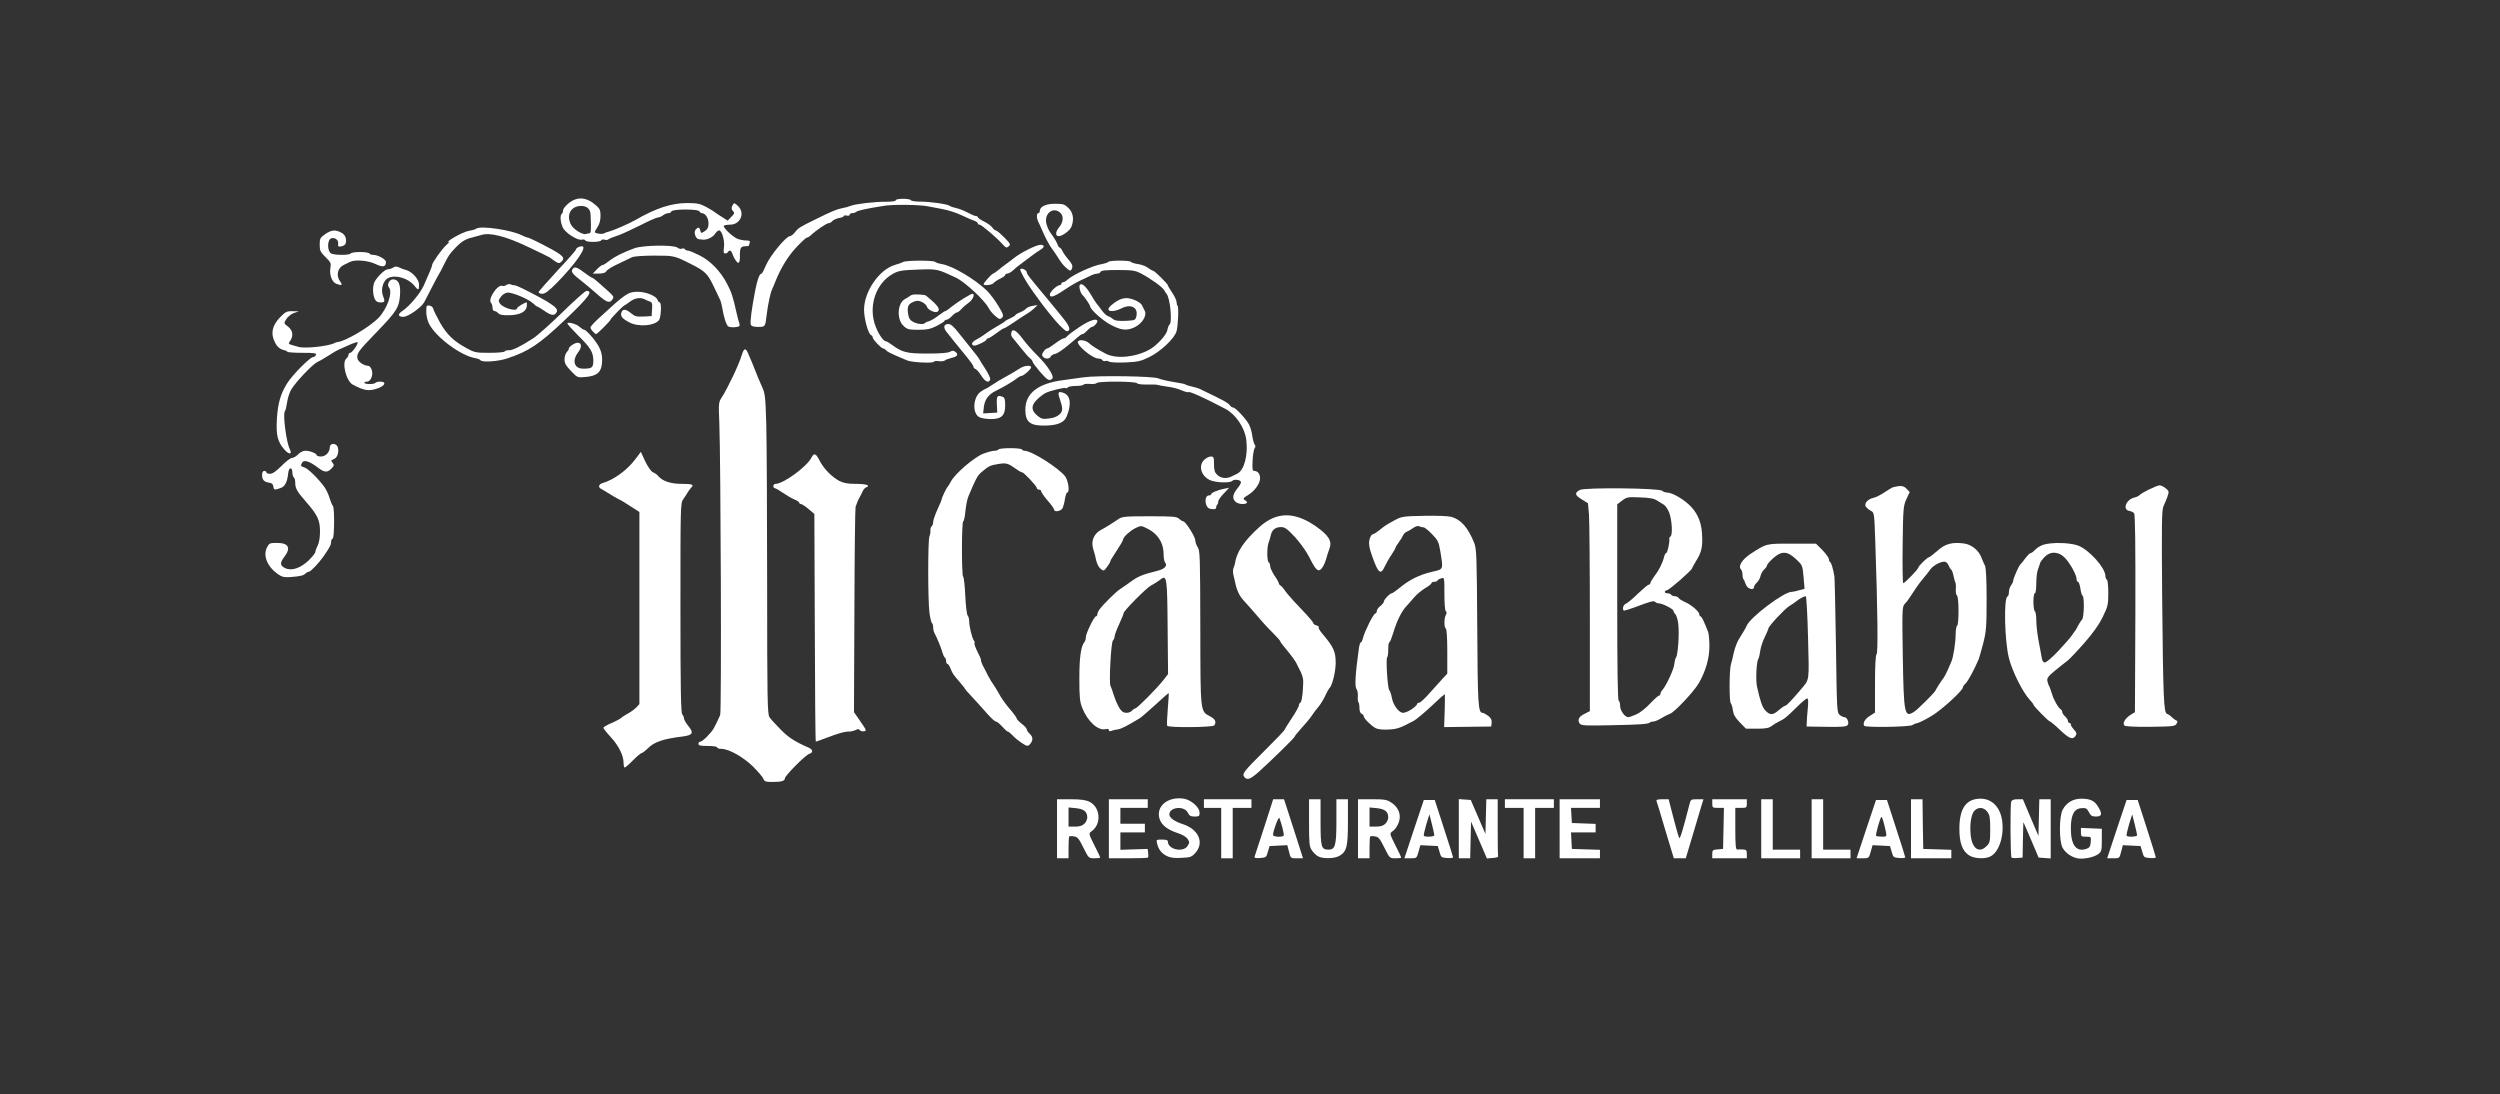<svg version="1.2" xmlns="http://www.w3.org/2000/svg" viewBox="0 0 1736 760"><rect x="0" y="0" width="1736" height="760" fill="#333333" stroke="none"/><style>.s0 { fill: #ffffff }</style><g id="l2D34EgDhPGlllIOlDoCWL7"><path id="plfQcgJ1b" class="s0" d="M1442.5 596c-4.3-.9-8.3-3.8-10.3-7.4-2.4-4.4-2.4-21.8.1-26.3 2.7-5.1 7.3-7.7 13.2-7.7 6.2.1 9 1.5 11.5 5.7 3 4.9 2.6 6.7-1.5 6.7-2.8 0-3.7-.5-5-3.1-1.4-2.6-2.1-3-5.3-2.7-5 .4-7.2 4.7-7.2 14.1 0 11.6 3.8 16.6 10.9 14.1 2.1-.8 2.7-1.7 2.9-4.7.3-3.6.3-3.7-3.2-3.7-3.3 0-3.6-.2-3.6-3v-3.1l7.3.3 7.2.3v7.9c0 7.2-.2 8-2.5 9.7-3.1 2.3-10.4 3.7-14.5 2.9z"/><path id="ppe6VZTgo" class="s0" d="M734 575.5V555h9.5c6.7 0 10.4.5 12.9 1.7 7.8 3.7 8.7 15.6 1.5 20.6-2 1.5-2 1.5 2 9.6 2.3 4.4 4.1 8.3 4.1 8.6 0 .3-1.8.5-4 .5-4 0-4 0-7.7-7.4-3.1-6.3-4.1-7.5-6.5-7.8-1.5-.3-3-.2-3.3 0-.3.3-.5 3.8-.5 7.9v7.3h-8zm19-3.5c1.1-1.1 2-3 2-4.3 0-4.1-2.3-5.9-7.8-6.5l-5.2-.5V574h4.5c3.2 0 5.1-.6 6.5-2z"/><path id="pyDGVvDGO" class="s0" d="M770 575.5V555h27v6h-19v11h17v6h-17v12.1l9.4-.3 9.5-.3.4 2.8c.2 1.5.1 2.9-.1 3.2-.3.3-6.5.5-13.9.5H770z"/><path id="pbOL3croO" class="s0" d="M810.2 594.4c-3.7-1.9-5.7-4.5-6.7-8.6-.7-2.7-.6-2.8 3.4-2.8 3 0 4.1.4 4.1 1.5 0 5.3 10.5 7.7 13.6 3 1.5-2.3 1.5-2.7.1-4.9-1-1.5-3.7-3.1-6.9-4.1-7.3-2.4-11.5-5.8-12.7-10.2-2.4-8.6 6-15.4 17-13.7 5.1.9 10.9 6 10.9 9.8 0 2.3-.4 2.6-3.4 2.6-2.8 0-3.7-.5-4.8-2.7-2.4-5-12.8-3.9-12.8 1.2 0 2.4 3.7 5 9.4 6.8 10.9 3.5 15 12.9 8.7 19.9-2.6 2.9-3.4 3.2-9.7 3.5-5 .3-7.8-.1-10.2-1.3z"/><path id="pPlstfpDB" class="s0" d="M848 578.5V561h-12v-6h33v6h-13v35h-8z"/><path id="p19k7Kt3Ev" class="s0" d="M871.2 594.8c.3-.7 3.3-10 6.7-20.5l6.2-19.3h7.5l2.4 7.3c1.3 3.9 4.2 13.2 6.6 20.5l4.2 13.2h-4.3c-4.2 0-4.3 0-5.4-4.5l-1.2-4.6-6.1.3-6.2.3-1.2 4c-1 3.8-1.3 4-5.4 4.3-3.2.2-4.1 0-3.8-1zm20.2-14.6c.4-.8-1.3-7.8-3-12.2-.5-1.4-4.4 8.8-4.4 11.8 0 1.4 6.6 1.7 7.4.4z"/><path id="phstBVo3O" class="s0" d="M915.2 594.6c-1.3-.7-3.2-2.6-4.3-4.2-1.7-2.6-1.9-4.8-1.9-19.1V555h8v15.9c0 17.3.5 19.1 5.5 19.1 4.7 0 5.5-3 5.5-19.7V555h8v15.6c0 17.3-.8 20.7-5.9 23.7-3.4 2-11.6 2.2-14.9.3z"/><path id="p6iGPtfaf" class="s0" d="M943 575.5V555h9.9c8.6 0 10.2.3 13.2 2.3 3.9 2.6 5.9 6 5.9 10 0 3.5-2.3 8.1-5.1 10-2 1.5-2 1.5 2 9.6 2.3 4.4 4.1 8.3 4.1 8.6 0 .3-1.8.5-4 .5-4 0-4 0-7.7-7.4-3.1-6.3-4.1-7.5-6.5-7.8-1.5-.3-3-.2-3.3 0-.3.3-.5 3.8-.5 7.9v7.3h-8zm19-3.5c1.1-1.1 2-3 2-4.3 0-4.1-2.3-5.9-7.8-6.5l-5.2-.5V574h4.5c3.2 0 5.1-.6 6.5-2z"/><path id="pgW374PxK" class="s0" d="M981.9 575.8l6.8-20.3h7.6l6.3 19.5c3.5 10.7 6.4 19.9 6.4 20.3 0 .5-1.9.7-4.2.5-3.9-.3-4.2-.5-5.2-4.3l-1.2-4-6-.3-6.1-.3-1.3 4.6c-1.2 4.4-1.3 4.5-5.6 4.5h-4.2zM996 580c0-.6-.8-4.1-1.7-7.8l-1.7-6.7-2.2 7c-1.1 3.9-1.9 7.3-1.7 7.8.6 1.1 7.3.8 7.3-.3z"/><path id="p1FD6OSwPr" class="s0" d="M1013 575.4v-20.5l4.2.3 4.1.3 5.1 11.8 5.1 11.8.3-12.1.3-12h7.9v19.5c0 10.7.1 19.8.3 20.3.1.4-1.6.8-3.8 1l-4 .3-5.5-12.8-5.5-12.8-.3 12.8-.3 12.7h-7.9z"/><path id="pPOzJ0bQ0" class="s0" d="M1058 578.5V561h-13v-6h34v6h-13v35h-8z"/><path id="pIAtwg96e" class="s0" d="M1083 575.5V555h28v6h-20.1l.3 5.3.3 5.2 8.3.3 8.2.3v5.9h-17.1l.3 5.8.3 5.7 9.8.3 9.7.3v5.9h-28z"/><path id="p1G1RonZNL" class="s0" d="M1156.5 576.8c-3.1-10.6-5.9-19.8-6.2-20.5-.4-.9.7-1.3 3.9-1.3h4.5l3.3 12.8c1.8 7 3.6 13.3 4 14 .6 1.2 2.3-4.4 7.1-23 .9-3.7 1.1-3.8 5.4-3.8h4.4l-1.5 4.8c-.8 2.6-3.5 11.8-6.1 20.5l-4.7 15.7h-8.3z"/><path id="p18ylLwMm2" class="s0" d="M1189 593.1c0-2.7.3-3 3.8-3.3l3.7-.3.3-14.2.3-14.3h-4.1c-3.8 0-4-.2-4-3v-3h24v3c0 2.8-.2 3-4 3h-4v14.5c0 11.1.3 14.5 1.3 14.4.6-.1 2.4-.1 4 0 2.3.1 2.7.5 2.7 3.1v3h-24z"/><path id="p16MdIJX8c" class="s0" d="M1223 575.5V555h8v35h19v6h-27z"/><path id="pCXUbS3WZ" class="s0" d="M1258 575.5V555h8v35h19v6h-27z"/><path id="p18sG8fmqB" class="s0" d="M1295.9 575.8l6.8-20.3h7.6l6.3 19.5c3.5 10.7 6.4 19.9 6.4 20.3 0 .5-1.9.7-4.2.5-3.9-.3-4.2-.5-5.2-4.3l-1.2-4-6-.3-6.1-.3-1.3 4.6c-1.2 4.4-1.3 4.5-5.6 4.5h-4.2zm13.7 2c-1.2-6-2.7-11-3.2-10.5-1 1-4.2 12.6-3.6 13.1.3.3 2.1.6 4 .6 3.3 0 3.4-.1 2.8-3.2z"/><path id="pDh4JAJWx" class="s0" d="M1327 575.5V555h8l.2 17.3.3 17.2 9.8.3 9.7.3v5.9h-28z"/><path id="pR8yIRwez" class="s0" d="M1367.4 594c-4.8-3.1-6.9-8.9-6.8-19 .1-13.8 4.8-20.4 14.7-20.4 8.1 0 14 6.2 15.1 16.1 1.2 11.2-2.8 22-9.1 24.4-4.1 1.5-10.6 1-13.9-1.1zm12.1-6.5c2.3-2.2 2.5-3.2 2.5-11.8 0-8-.3-9.8-2.1-12.1-2.4-3.1-6.1-3.4-8.8-.7-2.4 2.4-3.5 10.1-2.6 17.6 1.2 9.1 6 12.1 11 7z"/><path id="p3hfzHy0F" class="s0" d="M1396.8 595.5c-.8-.9-1-36.7-.2-38.8.4-1.2 1.8-1.7 4.4-1.7h3.7l5.4 12.8 5.4 12.7.3-12.7.3-12.8h7.9v41.1l-4.2-.3-4.2-.3-5.3-12.5c-2.9-6.9-5.3-12.3-5.3-12 0 .3-.2 5.9-.3 12.5l-.2 12-3.5.3c-2 .2-3.9 0-4.2-.3z"/><path id="pyXge1nRw" class="s0" d="M1469.9 575.8l6.8-20.3H1484.4l6.3 19.5c3.4 10.7 6.3 19.9 6.3 20.3 0 .5-1.9.7-4.2.5-3.9-.3-4.2-.5-5.2-4.3l-1.2-4-6.2-.3-6.1-.3-1.2 4.6c-1.1 4.5-1.2 4.5-5.4 4.5h-4.3zm14.1 4.2c0-.6-.8-4.1-1.7-7.8l-1.7-6.7-2.2 7c-1.1 3.9-1.9 7.3-1.7 7.8.6 1.1 7.3.8 7.3-.3z"/><path id="pe4dFrbkf" class="s0" d="M530.1 540.8c-.5-1.3-3.8-5.1-7.3-8.6-6.8-6.6-16.7-12.2-21.9-12.2-1.6 0-2.9-.4-2.9-1s-2.8-1-6.5-1c-5.1 0-6.5-.3-6.5-1.5 0-.8.6-1.5 1.3-1.5 1.5 0 7.3-5.7 9.3-9.2 1.2-2.2 2.5-4.7 4.5-9.3 1-2.1.4-177.2-.6-202.5-.6-14-.5-14.7 1.7-18.1 4-6.1 11.8-22.5 13.8-29.1 1.6-5.3 2.8-5.5 4.6-1.1.9 2.1 2.2 5.2 2.9 6.8.7 1.7 1.8 4.6 2.6 6.5.7 1.9 2.4 6 3.8 9 2.4 5.2 2.6 6.6 3.2 27 .3 11.8.6 61.8.6 111.1 0 79 .2 89.9 1.6 91.9.8 1.2 4.2 5 7.6 8.4 5.4 5.6 9.8 8.5 19.9 12.9 2.8 1.3 2.9 3.4.1 4.2-2.6.8-16.9 15.2-16.9 17 0 1.8-2.3 2.5-8.6 2.5-4.7 0-5.6-.3-6.3-2.2z"/><path id="pbnxzzMsr" class="s0" d="M864.1 539.6c-1.8-2.2-.7-3.7 14.3-18.6 7.5-7.4 13.6-13.8 13.6-14.2 0-.3 2.3-4 5-8.1 2.8-4.1 5-8.2 5-9 0-.8.5-1.7 1.1-1.9.6-.2 1.3-4.1 1.6-8.7.6-8.7.6-8.6-4.5-18.6-.8-1.6-3.7-5.6-6.3-8.7-2.7-3.1-4.9-6-4.9-6.5 0-.4-2.3-3-5.1-5.8-2.8-2.7-7.8-8.1-11-12-3.3-3.8-7.5-8.6-9.3-10.5-3-3.3-4.8-7-6-13-.3-1.4-.9-3.7-1.2-5.2-.3-1.5-.3-3.6.2-4.5.4-1 .8-2.2.9-2.8 1.2-8.3 6.2-15.8 17.2-25.7 11.8-10.5 24.1-10.6 38.8-.5 9.3 6.5 11.7 10.5 9.6 15.9-.5 1.3-1.5 4.3-2.2 6.8-1.3 4.6-3.5 8-5.1 8-1.6 0-3.3-2.3-6.8-9.4-2-3.9-6.3-9.9-9.9-13.8-5.4-5.7-6.9-6.8-9.6-6.8-3.9 0-6.3 2-7.1 5.8-.3 1.5-1 3.7-1.5 5-1.2 3.1-1.2 12.9.1 13.7.6.3 1 1.5 1 2.7 0 1.1 1.4 4 3 6.5 1.7 2.4 3 4.8 3 5.3s.6 1.3 1.3 1.7c.7.4 2 1.9 2.9 3.3.9 1.4 3.8 4.8 6.3 7.5 2.6 2.8 6.7 7.1 9.1 9.7 2.4 2.6 4.4 5.1 4.4 5.6s1 1.2 2.2 1.5c1.2.4 1.9.9 1.5 1.3-.3.4.6 2.1 2.1 3.9 8.4 10 9.7 12.7 9.7 21.1-.1 6.3-2.5 15.9-4.5 17.4-.3.3-1.6 2.6-2.8 5.2-1.2 2.6-3.4 6.2-5 8-1.5 1.8-3.5 4.4-4.4 5.9-.9 1.4-3.9 5-6.7 8.1-2.8 3.1-5.1 5.9-5.1 6.3 0 .8-16.3 16.7-25.3 24.8-5.6 4.9-7.7 5.6-9.6 3.3z"/><path id="ptes6xaCZ" class="s0" d="M433 529.6c0-5-3.4-11.8-9-17.9-2.8-3-5-5.9-5-6.3 0-.5 2.5-2 5.6-3.3 3.1-1.3 6.1-3 6.8-3.6.7-.7 2.8-2 4.6-3 1.9-1 4.5-2.9 5.8-4.2l2.2-2.4V355.5l-3.3-2.1c-7.5-4.8-9.3-6-11.7-7.1-1.4-.7-4.3-2.4-6.5-3.8s-4.6-2.8-5.2-3.1c-2.1-1-1.5-3.2 1-3.9 8-2.3 17.3-9.1 23-16.8l3.7-4.9 3.1 6.7c2 4 4.1 7 5.4 7.5 1.1.4 2.7 1.5 3.5 2.5 3 3.6 8.7 5.5 16.5 5.5 7.4 0 8.6.5 6.4 2.7-.6.6-1.6 2-2.3 3.1-.6 1.1-2 3.2-3.1 4.8-2 2.7-2 4.4-2 75.6 0 56.8.3 73 1.3 73.9.6.7 1.2 2 1.2 2.9 0 .8 1.4 3.2 3.1 5.3 3.8 4.6 2.9 6.2-3.9 7.1-13.4 1.6-19.7 3.7-24.1 8-2 2-4.1 3.6-4.7 3.6-.5 0-3.2 2.3-5.9 5-2.7 2.8-5.3 5-5.7 5-.4 0-.8-1.5-.8-3.4z"/><path id="puFnnsYvk" class="s0" d="M709 515.6c-1.9-1.3-4.6-3.5-5.9-5-1.4-1.4-2.8-2.6-3.3-2.6s-2.2-1.6-3.9-3.5c-1.7-1.9-3.7-3.5-4.4-3.5-.7 0-3.2-2.3-5.6-5-2.4-2.8-7-7.8-10.1-11.2-3.2-3.4-5.8-6.3-5.8-6.6 0-.3-1.6-2.3-3.6-4.6-4.7-5.5-4.8-5.6-6.3-9.3-.7-1.8-1.7-3.3-2.2-3.3-.5 0-.9-.9-.9-1.9 0-1.1-.4-2.2-.9-2.5-.5-.3-1.2-1.8-1.6-3.3-.7-2.8-3.8-10.4-5.5-13.5-.6-1-1-2.9-1-4.2 0-1.4-.4-2.7-.9-3-.4-.3-1.2-3.6-1.7-7.3-1.1-9.1-1.1-50.3 0-52.8.5-1.1.8-3 .7-4.2-.1-1.1.3-2.4.8-2.8.6-.3 1.1-1.7 1.1-3s1.4-5.3 3-8.8c1.7-3.6 3-6.8 3-7.2 0-1 3.3-7.9 4.1-8.5.3-.3 1.3-1.9 2.2-3.6 2.7-5.3 15.8-16.6 22.1-19.2 3.1-1.2 6.7-2.2 8.1-2.2 1.3 0 2.6-.4 2.9-.9.8-1.2 15.4-1.2 16.2 0 .3.5 1.2.9 1.9.9 5 0 24.5 12.5 28.3 18 2.2 3.3 3.1 11 1.3 11-.5 0-1.2 2.1-1.6 4.6-.4 2.6-1.2 5.5-1.8 6.5-1.3 2-5.7 2.6-5.7.8 0-.6-2-3.5-4.5-6.3-2.5-2.9-4.5-5.8-4.5-6.5 0-.6-.7-1.1-1.5-1.1s-1.5-.5-1.5-1.1c0-1.3-9-10.9-10.2-10.9-.5 0-2.4-1-4.1-2.3-5.9-4.1-6.8-4.4-12.5-3.5-5.6.9-6.7 1.4-11.8 5.8-2.6 2.2-4 4.8-8.9 16.6-.8 1.8-1.7 6.4-2.1 10.3-.3 3.9-1.1 7.1-1.5 7.1-1.2 0-1.2 37.7-.1 38.4.5.3 1.2 6.2 1.5 13.2.3 7 1.1 13.2 1.6 13.7.6.6 1.1 2.4 1.1 4 0 3.6 2 11.8 3.3 13.5.5.7.7 1.5.4 1.8-.3.4.6 3 2 5.8 1.5 2.8 2.6 5.5 2.5 5.9-.1.5.4 2 1.1 3.5.8 1.5 2.5 4.7 3.7 7.2 1.3 2.5 2.9 5.2 3.6 6 .7.9 2.5 3.8 4 6.5 1.4 2.8 4.8 7.6 7.5 10.7 2.7 3.1 4.9 6.1 4.9 6.7 0 .5 1.6 2.2 3.5 3.7 1.9 1.4 3.5 3.2 3.5 3.9 0 .6.9 2 2 3 2.3 2.1 2.5 4.3.6 6.8-1.7 2.2-2.3 2.1-6.6-.7z"/><path id="p1AOswvgrc" class="s0" d="M565.8 436l-.3-79.1-4-3.4c-2.2-1.9-4.6-3.4-5.2-3.5-.7 0-1.3-.4-1.3-.9s-1.5-1.5-3.2-2.2c-1.8-.7-5.4-2.8-8-4.6-2.6-1.8-5.2-3.3-5.8-3.3-.5 0-1-.7-1-1.5s.7-1.5 1.5-1.5c5.5 0 21.7-11.9 24.9-18.1 1.8-3.6 3.1-3.2 5.6 1.7 2.8 5.7 8.6 11.6 13.9 14.4 3 1.5 5.9 2 11.5 2 7.1 0 10.4 1.1 7.1 2.4-.9.3-2 1.6-2.5 2.8-.6 1.3-1.4 3-1.9 3.8-.5.8-1.3 2.4-1.7 3.5-.4 1.1-1 2.7-1.3 3.5-.3.8-.7 33.2-.8 72l-.3 70.5 4.5 6.5c4.2 6.1 4.4 6.5 2.4 6.8-1.2.2-2.5-.2-2.9-.8-.6-.9-1.3-.9-2.8-.1-1.1.6-3.3 1.1-4.8 1.1-3.1 0-7 1.1-16.2 4.6-3.4 1.3-6.4 2.4-6.7 2.4-.3 0-.6-35.6-.7-79z"/><path id="pzieEnS1e" class="s0" d="M1430.7 507.1c-3.5-3.4-6.8-6.1-7.2-6.1-.9 0-11.5-10.7-11.5-11.7 0-.4-1.1-1.8-2.4-3.2-5-5.3-12.2-19.7-14.6-29.1-3-11.7-3.7-41.9-1-42.8.6-.2 1-1.6 1-3.1s.7-3.6 1.5-4.7c.8-1 1.5-2.5 1.5-3.3 0-1.5 3.9-10.2 4.9-11.1.4-.3 1.9-2.2 3.4-4.2 1.5-2.1 3.3-3.8 3.9-3.8.6 0 2-1.1 3.2-2.4 1.1-1.3 3.9-2.9 6.1-3.5 6-1.6 17.4-1.3 23.1.6 7.7 2.6 19.4 15.5 19.4 21.4 0 1 .5 2.1 1 2.4.6.3 1 4.5 1 9.3 0 8-.3 9.3-3.9 16.7-2.7 5.5-6.7 11.1-13.2 18.5-5.2 5.9-10.4 11.3-11.6 12.1-1.1.8-4.8 3.7-8.1 6.4-5.1 4.2-5.9 5.4-5.5 7.5.3 1.4.9 3 1.3 3.5.3.6 1.2 3 1.9 5.4 1.2 4.2 4.7 10.2 6.4 10.9.4.2.7.9.7 1.6 0 .7.9 2.1 2 3.1s2 2.4 2 3.2c0 .7.5 1.3 1 1.3.6 0 1 .5 1 1.2 0 .6 1 2.2 2.2 3.5 1.8 1.9 2 2.8 1.2 4.1-2 3.1-4.2 2.4-10.7-3.7zm-1.2-55.3c4.2-4.5 8.4-9.3 9.3-10.7.9-1.4 1.9-2.8 2.2-3.1.3-.3 1.2-1.8 2-3.5.8-1.6 2.1-3.6 2.8-4.3 1.4-1.5 1.7-15.8.3-16.6-.5-.3-1.2-2.6-1.5-5.1-.4-2.5-1.1-4.5-1.7-4.5-.5 0-.9-.8-.9-1.8 0-2.9-4.5-11.1-8.1-14.8-4.4-4.6-10.2-4.8-14.3-.5-1.5 1.6-2.9 3.5-3 4.2-.2.8-.8 2.7-1.4 4.2-.7 1.6-1.2 6-1.2 9.8 0 3.9-.4 6.9-1 6.9s-1 2.6-1 5.9c0 3.3.5 6.3 1 6.6.6.3 1 3.2 1 6.3 0 3.1.7 9.3 1.5 13.7.9 4.4 1.8 9.7 2.2 11.8.4 2.6 1.1 3.7 2.3 3.7 1 0 5.3-3.7 9.5-8.2z"/><path id="pjrUFeQy6" class="s0" d="M770 507c0-.8-.8-1-2.1-.7-5.3 1.4-12.7-5.3-16.4-14.8-1.7-4.2-2-7.5-2-20.5 0-14.7 1.1-22.5 3.7-25.4.4-.6.8-1.9.8-3.1 0-2.6 5.8-14.5 7-14.5.6 0 1-.7 1-1.5s.8-2.5 1.8-3.7c2.8-3.7 11.5-12.2 14.1-13.8 1.3-.8 4.2-2.9 6.5-4.5 6-4.4 8.2-5.3 20.2-8.4 4.3-1.1 6.3-3.6 4.4-5.5-.5-.5-1-3.2-1-5.8 0-8.1-4.4-14.7-12.2-18.2-3.4-1.7-3.8-1.6-7.5.2-3.8 2-8 5.8-8.4 7.7-.2 1.2-2.2 4.5-6 10.3-1.6 2.3-2.9 4.6-2.9 5 0 .5-1 2.2-2.3 3.9-2.2 2.9-2.3 3-4.3 1.4-1.8-1.5-3.2-4.5-3.9-9.1-.2-.8-.8-3-1.4-4.9-1.7-5.5.6-10.8 5.9-13.4 2.2-1.1 8.3-4.9 11.6-7.2 2.6-1.8 4.4-2 21.5-2 16.4 0 18.9.2 20.6 1.7 1.1 1 2.4 1.8 2.9 1.8 1.6 0 8.4 10.7 8.4 13.2 0 1.3.8 3.5 1.7 4.8 1.6 2.2 1.7 7.2 1.8 56 .1 59.6-.1 57.8 6.9 61.5 3.5 1.9 4.4 3.8 2.8 6.2-.9 1.4-31.8 1.7-32.7.3-.3-.4-.1-5.7.4-11.6.5-6 .8-11 .7-11.1-.1-.2-4.3 3.4-9.2 8-4.9 4.5-9.8 8.7-10.9 9.4-8.5 5.2-13.2 7.6-15.4 7.8-1.4.1-3.4.6-4.3 1-1.2.4-1.8.3-1.8-.5zm16-13.5c.7-.8 1.7-1.5 2.2-1.5 1.3 0 15.1-13.9 19.6-19.7l3.3-4.2-.3-32.5c-.3-35.7-.5-36.8-5.5-32.8-1.6 1.2-4.3 2.9-6.1 3.8-3.1 1.6-19.3 17.9-19 19.3.1.3-1.3 3.7-3 7.4-1.8 3.8-3.2 7.7-3.2 8.6 0 .9-.5 2.2-1.2 2.9-1.3 1.3-2.8 29.1-1.7 31.4.4.7 1.5 3.8 2.4 6.8 1.9 5.6 4.1 9.9 6 11.2 1.7 1.3 5.2.9 6.5-.7z"/><path id="pkNS0GPUx" class="s0" d="M955.2 505.6c-3.4-1.9-8.2-6.8-8.2-8.2 0-.6-.7-1.4-1.5-1.8-.9-.3-1.5-1.8-1.5-3.9 0-1.9-.3-3.7-.7-4.1-.4-.4-.6-2.3-.4-4.2.1-1.9-.3-4.1-.9-4.9-1.4-1.7-.9-10 1.6-28.2.3-2.4 1-4.3 1.4-4.3.5 0 1.1-1.4 1.5-3.1 1-4.3 7.3-16.9 8.5-16.9.6 0 1-.7 1-1.6 0-.9 1.1-2.5 2.5-3.6s2.5-2.5 2.5-3.2c0-1.3 4.1-5.6 5.4-5.6.5 0 2.9-1.7 5.5-3.8 6.7-5.6 14-9.2 22.3-11.1 8.4-1.9 8.1-1.2 5.9-14.6-1.1-6.3-1.6-7.4-5.8-11.7-2.6-2.7-5.2-4.7-5.8-4.6-.5 0-1.8-.2-2.8-.7q-1.8-.75-4.5 1.2c-1.5 1.1-3.5 2.2-4.5 2.6-.9.4-2 1.5-2.4 2.4-.4 1-1.7 3.2-3 4.9-1.3 1.7-2.3 3.4-2.3 3.8 0 .4-1.3 2.6-2.8 4.9-1.6 2.3-3.6 5.9-4.6 8-2.8 6.1-4.5 4.9-8.5-6.3-2.5-6.8-2.9-10.2-1.9-13.1.5-1.6 1.4-2.9 2-2.9.6 0 2.4-1.1 4.2-2.5 4.6-3.7 4.6-3.7 10.6-7 5.3-2.9 6-3 20.6-3.3 9-.2 16.7.1 19.2.7 6.7 1.9 11.5 7.3 15.9 18.1 1.6 4.1 1.8 9 2.1 58.5.3 53.7.6 59.5 3.7 59.5.7 0 2.4 1 3.9 2.1 2 1.5 2.6 2.9 2.4 4.8l-.3 2.6-16.4.2-16.3.2.4-11.5c.2-6.3.2-11.4 0-11.4s-4.5 3.8-9.4 8.5c-5 4.6-10.4 9.2-12.2 10.1-9.6 5.1-11.5 5.7-17.6 6-4.2.2-7.3-.2-8.8-1zm25.1-13.1c2-1.4 3.7-3 3.7-3.5 0-.6.6-1 1.4-1 .8 0 4.1-3 7.3-6.7 3.2-3.6 7.3-8.2 9.1-10.1l3.2-3.4v-15.3c0-9.2-.4-15.6-1-16-1.3-.8-1.3-7.1 0-9.5.7-1.3.7-2.1 0-2.5-.6-.4-1-5.5-1-12.1 0-11.5 0-11.5-2.2-10.8-1.3.3-2.4 1.1-2.6 1.5-.2.5-1.2.9-2.3.9-1 0-1.9.4-1.9 1 0 .5-2 2.1-4.5 3.5-2.4 1.5-5.8 4.3-7.5 6.3-1.7 2-4 4.7-5.1 5.8-3.6 3.7-6.9 10.4-9.5 19.1-1.1 3.5-2.2 6.3-2.6 6.3-.5 0-.8 2.2-.8 4.9 0 2.8-.3 5.2-.7 5.4-1.1.7.2 21.3 1.4 22.9.6.7 1.4 3.1 1.8 5.3.9 5.1 4.9 10.5 7.8 10.5 1.2 0 3.9-1.1 6-2.5z"/><path id="pTS21m9zc" class="s0" d="M1208.1 501.6c-3.2-3.3-4.4-5.4-4.8-8.5-.3-2.3-1-4.4-1.4-4.7-1.2-.7-1.1-22.9 0-26.8.5-1.7 1.5-5.6 2.1-8.6.7-3 2.2-7.1 3.4-9 4.2-6.8 4.6-7.5 5.5-9.5 2.7-6.1 25.8-23.5 31.2-23.5.8 0 3.1-.5 5.2-1.1l3.8-1-.7-8.2c-.7-8.1-.8-8.2-5.2-12.4-6.1-5.8-10.2-5.9-16.1-.5-2.2 2-4.1 4.2-4.1 4.8 0 .6-.9 1.9-1.9 2.8-1.1 1-2.3 3.1-2.6 4.6-.3 1.5-1.5 3.6-2.6 4.6-1 .9-1.9 2.3-1.9 3.1 0 2.2-3.8 1.5-5.2-.9-.7-1.3-1.2-2.6-1.3-3 0-.3-.3-1-.7-1.4-.5-.4-.8-1.9-.8-3.4 0-1.4-.5-3.1-1.1-3.7-2.1-2.1.9-6.8 6.4-10.5 11.6-7.5 10.6-7.3 29-7.3h16.7l4.5 4.5c2.4 2.5 4.4 5.3 4.5 6.2 0 .9.4 1.9.9 2.2.8.5 1.8 3.8 2.9 9.6.2 1.4.7 23.3 1.1 48.7.6 44.7.7 46.3 2.6 47.7 1.1.9 2.5 1.6 3.2 1.6 2 0 3.6 3.9 2.3 5.5-.9 1.1-4.2 1.4-14.8 1.2l-13.7-.2.1-2.5c0-1.4.3-5.8.7-9.7.5-5.3.4-7.3-.4-7.3-.7 0-4 2.8-7.5 6.3-6.6 6.5-8.3 8-12.4 9.9-1.4.7-3.6 2-4.9 3-1.8 1.4-4.2 1.8-10 1.8h-7.7zm27.2-8.6c1.9-1.6 3.9-3 4.5-3 .8 0 4.4-3.8 10.6-11.1 6.3-7.5 5.9-4.8 5.1-36.3-.4-15.7-1.1-28.6-1.6-28.6-1.1 0-4.8 2-6.5 3.5-.6.6-2.9 2.1-5 3.4-3.4 2.2-14.4 14-14.4 15.5 0 .4-1.1 3-2.5 5.9-1.4 2.8-2.9 7.2-3.2 9.7-.3 2.5-.9 5-1.3 5.5-1.3 1.6-1.9 14.7-1 19 2.4 10.7 3.7 14.6 5.9 16.9 3.2 3.4 5.3 3.3 9.4-.4z"/><path id="pcp6t4R4O" class="s0" d="M1294.5 504c-1.2-1.9.6-4.9 4.1-7l3.4-2.2v-19.7c0-12.8.4-20.1 1.1-20.8 1.1-1.1.7-31.5-.9-78.1-.7-20.1-.7-20.3-3.1-21.5-1.3-.7-2.9-2-3.5-2.9-1.3-2.2 1.4-5.3 5.4-6.1 1.6-.4 5.1-2.1 7.7-3.9 2.6-1.8 5.5-3.5 6.3-3.6 5.1-1.2 6.9-.9 8.9 1.2l2.2 2.3-2.3 4.9c-2.1 4.6-2.3 6.3-2.6 31.7-.2 14.7 0 26.7.4 26.7 1 0 10.4-9.7 10.4-10.7 0-1.1 6.3-7.3 7.4-7.3.4 0 3-2 5.8-4.4 5.4-5 10.4-6.3 18.6-5.2 5.3.7 10.3 4.8 12.2 10 .7 1.7 1.7 4.2 2.4 5.5.7 1.6 1.1 9.7 1.1 23.5 0 18.8-.3 22.1-2.3 30.1-1.3 5-2.7 9.9-3.1 11-2.8 6.8-7.5 15.5-9.1 17-1.1 1-2 2.3-2 2.9 0 2-14.3 15.2-21 19.3-5.5 3.4-9.9 5.5-12 5.8-.3 0-1.2.5-2 1-2 1.3-32.7 1.8-33.5.5zm34.9-9.9c2.6-1.8 14.6-13.7 14.6-14.6 0-.4 4.4-7.3 5.8-9 .4-.5 1.6-2.8 2.6-5 .9-2.2 2.1-4.9 2.6-6 1.4-3.1 3-13.3 3-19.1 0-2.9.5-5.6 1-5.9 1.4-.8 1.3-20.2-.1-21-.6-.4-.9-2.4-.8-4.4.2-2 0-4.1-.3-4.6-.3-.6-.9-2.7-1.3-4.8-.4-2-1.2-4-1.7-4.3-.5-.3-1.3-1.7-1.8-3-.6-1.4-1.8-2.4-2.8-2.4-3 0-8.1 2.9-10 5.7-.9 1.4-3.1 4.1-4.8 6.1-2.7 3.2-5 6.5-9.9 14-.5.9-1.8 2.5-2.9 3.6-1.7 2-1.8 3.9-1.3 36.1.7 41 1.1 43.2 8.1 38.6z"/><path id="pkZynGnnE" class="s0" d="M1475.2 503.8c-1.5-1.5.4-4.9 4.1-7.3l3.2-2 .3-68.4c.1-47.8-.1-68.8-.9-69.7-.6-.7-2-1.4-3.2-1.6-5.1-.7-2.4-8 3.4-9.3 1.6-.4 3.1-1.1 3.5-1.6.9-1.4 12.1-6.9 14.1-6.9 1 .1 2.9 1 4.2 2.1 2.3 1.9 2.4 2.2 1.2 5.7-.7 2-2 5.1-2.8 6.8-1.2 2.7-1.3 12.1-.9 62.5.7 71.6 1.1 80.8 3.4 81.6.9.3 2.5 1.4 3.4 2.4.9.9 2.3 1.9 3 2.2 1 .3 1 .9.2 2.3-1 1.7-2.6 1.9-18.1 2.1-10.7.1-17.4-.2-18.1-.9z"/><path id="pZnkXRPi0" class="s0" d="M1097.1 502.6c-2-2.4-.9-5 3.2-6.9l3.7-1.9v-64.1c0-35.3-.3-67.8-.6-72.2l-.7-8-4.4-2.8c-4.8-2.9-5.1-4.4-1.2-6.5 3.4-1.8 55.2-1.3 57.1.6.6.6 2.1 1.2 3.3 1.2 3.8 0 12.2 5 16.8 9.9 5.2 5.6 7.6 12.1 7.7 21.6.2 7-.8 10.6-4.4 16.3-1.4 2.3-2.6 4.5-2.7 4.9-.1 1.3-15.5 14.8-17.3 15.1-2.3.5-2 2.2.3 2.2 1.1 0 2.3.5 2.6 1 .3.6 1.5 1 2.5 1s2.3.6 2.7 1.3c.4.7 2.4 1.9 4.2 2.7 4.3 1.7 10.1 6.7 10.1 8.6 0 .8.4 1.4.8 1.4.8 0 2.4 3.3 5.3 10.8.5 1.3.9 5.8.9 10 0 8.5-2.7 17.6-7.5 25.8-3.4 5.8-16.9 20.1-19.8 21-1.2.4-3.9 1.8-5.9 3-2.1 1.3-4.6 2.4-5.6 2.4s-2.2.3-2.5.7c-1.1 1.1-6.4 1.5-27.3 1.9-17 .4-20.3.2-21.3-1zm39.1-6.5c2.4-1 6.7-4.4 9.6-7.5 2.9-3.1 5.7-5.6 6.3-5.6.5 0 .9-.5.9-1.2 0-.6.6-1.9 1.4-2.7 2.7-3.1 7.9-14.3 8.2-17.8.2-1.9.7-4 1.2-4.7 1.4-1.7 2.4-16.8 1.6-23.2-.3-3-1.3-6.1-2-6.9-.8-.7-1.4-1.8-1.4-2.4 0-1.2-7.6-5.1-10-5.1-.9 0-2-.4-2.6-1-1-1-2.9-.6-14.2 3.7-3.4 1.2-6.7 2.3-7.2 2.3-1.9 0-1-4.1 1-4.8 1.1-.4 4.9-3.5 8.4-7 3.6-3.4 6.9-6.2 7.5-6.2.6 0 1.1-.5 1.1-1.1 0-.6 1.3-2.8 2.8-4.8 3.1-3.9 5.7-9.1 6.7-13.3.4-1.6 1.1-2.8 1.5-2.8.9 0 2.5-7.6 2.2-9.7-.2-.6.2-1.4.8-1.8 1.6-1 1-11.6-.9-16.5-1-2.5-2.7-5-3.7-5.5-1.1-.6-3.2-1.9-4.7-2.9-2.1-1.4-5.1-2-11.8-2.2-8.5-.4-9.3-.2-12.5 2.2l-3.4 2.6v67.9c0 44.1.3 68 1 68.4.6.3 1 2 1 3.7 0 3.2 3.3 7.8 5.6 7.8.7 0 3.2-.8 5.6-1.9z"/><path id="pUNGNm6V2" class="s0" d="M193 398.7c-7.4-5.2-10.5-12.8-7.6-18.6 1.5-2.9 2-3.1 6.9-3.1 8.1 0 9.9 3.4 5.2 9.6-3.2 4.2-3.2 6 .3 7.8 4.5 2.3 10.6.3 16.5-5.2 2.6-2.6 4.7-5.2 4.7-6 0-.7.7-2.7 1.6-4.4 1-1.9 1.6-5.6 1.6-9.7 0-7.9-1.6-11.3-9.4-20.3-6.6-7.5-7.8-9.7-7.8-13.7 0-1.6-.4-3.3-1-3.6-.5-.3-1-2-1-3.6 0-3.7-2.4-3.5-2.8.2-.7 6.6-2.2 9.7-5.4 10.8-4.3 1.5-4.6 1.4-5-1.1-.2-1.6-1.1-2.4-2.8-2.6-3.6-.5-5-2-5-5.3 0-1.9.5-2.9 1.5-2.9.8 0 1.5.5 1.5 1 0 .6 1.1 1 2.5 1 1.8 0 4.2-1.7 8-5.5 2.9-3 6.2-5.5 7.2-5.5 1.1 0 3-1.1 4.3-2.5 1.4-1.5 3.5-2.5 5.1-2.5 3.2 0 7.9 1.9 7.9 3.2 0 .4 1.3.8 2.9.8 3.2 0 6.1-3 6.1-6.3 0-2.3 2.6-3.3 4.6-1.6 2.2 1.8 1.5 7.9-1.1 9.3-1.1.6-2.2 1.2-2.4 1.3-.2.2.2.9.9 1.8 1.1 1.3 1 1.9-.5 3.5-3.1 3.4-5.1 3.3-10-.5-5.5-4.1-9.3-5.4-10.6-3.4-1.4 2.2-1.1 2.8 1.5 3.5 2.4.6 10.1 8.2 14.1 13.9 1.1 1.7 2.7 5 3.4 7.5.8 2.5 1.8 4.9 2.3 5.4 1.2 1.4 1 22.6-.2 22.6-.5 0-1 1-1.1 2.3 0 2.1-.8 3.6-5.4 10.3-3.2 4.5-8.8 10.4-10 10.4-.6 0-1.6.5-2.3 1.2-1.5 1.5-3.3 1.9-10.2 2.5-4.6.3-6.1 0-9-2z"/><path id="pUOjMZAHh" class="s0" d="M840.3 353.3c-3.8-.7-4.4-9.3-.7-9.3.8 0 1.4-.3 1.4-.8 0-1 4.7-3 9-3.8l3.5-.7-3.7 4c-2.1 2.1-3.8 4.6-3.8 5.4 0 .9-.3 1.9-.7 2.3-.5.4-.8 1.3-.8 1.9 0 1.3-1.2 1.6-4.2 1z"/><path id="p8fjdgpDF" class="s0" d="M857.6 348.1c-2.1-2.3-1.5-5.2 2.1-9.5 1.3-1.6 2.2-3.4 2-4-.5-1.5-4.7-2-6-.7-1.7 1.7-11.6 1.3-15.7-.6-6.1-3-8-10.1-3.7-14.1 1.3-1.2 3.3-2.2 4.5-2.2 2 0 2.2.5 2.2 5.3 0 4.3.5 5.8 2.3 7.5 2.6 2.4 6.5 2.8 10 1 1.2-.6 2.9-1.4 3.7-1.8 4.9-2.2 7.8-12.9 6.4-23.7-1-8.3-7.4-17.7-14.5-21.4-15.1-7.9-24.9-12.3-25.6-11.6-.3.3-2.5-.3-4.9-1.3-2.4-1.1-6.8-2.2-9.7-2.5-2.8-.4-5.9-.9-6.7-1.2-.8-.3-4.3-.4-7.7-.3-3.4.1-6.4-.3-6.8-.9-.8-1.4-27.1-1.5-28-.1-.3.5-2.4.8-4.5.6-2.2-.2-4.3 0-4.6.5-.3.5-2.7.9-5.4.9s-5.2.5-5.5 1c-.4.6-1 .8-1.5.5-1-.6-10.9 1.8-14.2 3.5-1.3.7-3.8 2.6-5.5 4.3-4.4 4.1-4.4 7.6-.1 11.2 2.9 2.4 3.8 2.7 8.2 2.1 3.1-.3 5.8-1.4 7.3-2.8 2.5-2.3 2.5-4.3 0-11.5-1.4-4.1-.6-4.9 3.2-3.3 4.5 1.8 5.2 8 1.8 16.2-1.7 4.1-5.9 6-14 6.3-11.2.4-14.7-2.2-14.7-11 0-11.3 8.6-18.2 26-20.5 3.6-.5 10.1-1.4 14.5-2 9.6-1.4 49.1-.8 52 .8 1.1.5 4.9 1.5 8.5 2.1 9.4 1.6 9.4 1.6 10.5 2.3.6.3 2.6.9 4.5 1.3s4.1 1.1 5 1.5c16.9 8.1 20.1 9.8 21.3 11.8.4.6 1.4 1.2 2 1.2 1.6 0 8.7 7.6 11 11.7.9 1.7 2 5.3 2.3 8 .4 2.6 1.1 5.4 1.7 6.1.6.8.6 1.6-.1 2.5-.5.6-1.2 4.5-1.4 8.5-.3 6.1-.1 7.2 1.2 7.2 2.3 0 4 2.1 4 5 0 3.7-3.4 8.6-8.1 11.6-3.6 2.2-4 2.8-2.6 3.6 2.7 1.5 1.9 2.8-1.6 2.8-2.1 0-4.1-.8-5.1-1.9z"/><path id="p13czGRnTU" class="s0" d="M197.4 312.1c-4.7-5.5-5.8-9.9-5.1-21.5.7-10.9 2.6-17.3 7.2-24.6 3.5-5.6 15.8-18 17.8-18 .8 0 1.7-.7 2.1-1.5.4-1.3-1-1.5-9.3-1.5-5.4 0-10.1-.3-10.5-.7-.4-.5-1.1-.9-1.4-.9-3.7-.8-5.6-2.3-7.3-5.7-3.1-6-2-11.5 3.5-17.3 3.8-3.9 4.7-4.4 8.7-4.3l4.4.1-3.5 1.2c-1.9.7-4.2 2.6-5.2 4.2-1.8 2.9-1.8 2.9 1.2 5.2 3.4 2.6 3.9 6.4 1.5 9.9-1.4 2-1.3 2.1 1.3 2.9 1.5.4 3.4.9 4.2 1.2 4.3 1.5 21.6-.4 25.5-2.7.6-.3 1.5-.6 2-.6 5.4-.5 22.1-10.4 28.3-16.7 6.1-6.4 10.1-17.8 7.3-21.2-1.6-1.9.2-5.6 2.8-5.6 3.8 0 5.4 3.4 4.9 10.7-.6 8.8-2.3 11.5-16.8 26.5-12.3 12.7-13.6 14.4-12.7 18 .6 2.2 4.6 4.8 7.4 4.8.8 0 1.8 1.2 2.4 2.7 1.3 3.5-.6 8.3-3.2 8.3-1.1 0-1.9.4-1.9.8 0 1.1 6.9 1.2 7.6.1.3-.5 1.9-.9 3.5-.9 4.4 0 3.4 2.8-1.6 4.6-6.4 2.2-9.4 1.8-17.5-2.5-4.6-2.4-7.8-15.3-4.5-18.1.8-.7 1.5-1.9 1.5-2.6 0-.8.6-1.4 1.3-1.4 1.3-.1 5.8-6.6 5-7.4-.3-.2-2.8.6-5.7 1.9-2.8 1.3-6.2 2.8-7.6 3.4-1.4.6-4.5 2.5-7 4.1-2.5 1.6-5.8 3.6-7.5 4.3-3.5 1.7-14.9 13.7-18.2 19.1-1.2 2-2.5 6-2.9 8.9-.4 2.8-1.1 5.7-1.6 6.4-1.5 1.9 1.1 21.7 3.4 26.1 2 3.9-.5 4.1-3.8.3z"/><path id="pQSwZOCzp" class="s0" d="M680.1 289.7c-5.1-2.5-4.5-13.9.9-17.7 1.6-1.1 3.1-2 3.4-2 .3 0 2.4-1.3 4.8-2.9 2.4-1.6 6.1-3.9 8.3-5 4.6-2.6 7-3.9 10.7-6.3 2.9-2 7.8-2.4 7.8-.8 0 1.4-5.1 5.9-6.6 6-.6 0-2.3.9-3.6 2-2.7 2.1-9.4 6-14.3 8.4-5 2.4-7.7 6-8.3 11.1l-.5 4.6 4.9-.3 4.9-.3-.3-5.7c-.2-6 .3-6.7 4.2-5.2 1.2.5 1.6 2 1.6 5.8 0 7.2-2.5 9.6-10.1 9.6-3 0-6.5-.6-7.8-1.3z"/><path id="pCNNOPIid" class="s0" d="M681.5 261c-1.4-2.3-3.2-4.3-4-4.7-.8-.3-1.5-1-1.5-1.5 0-1-2-3.7-7.4-10.3-3.3-4-8.6-10.5-11.3-14-2.5-3.2-2-5.5 1.3-5.5 1.6 0 3.6 1.7 6.8 5.8 2.5 3.1 6.7 8.3 9.3 11.6 2.6 3.2 5 6.3 5.3 7 .3.6 2.2 3.7 4.3 6.9 2.1 3.2 3.6 6.5 3.3 7.3-1 2.6-3.5 1.5-6.1-2.6z"/><path id="p18vNXQaXS" class="s0" d="M722.1 258.1c-2.8-3.3-5.1-6.4-5.1-7 0-.5-.8-1.6-1.7-2.3-1-.7-3.9-4-6.5-7.3-2.7-3.3-5.3-6.6-5.9-7.3-.6-.7-.9-2-.7-3 .7-3.4 3.4-2 7.8 3.9 2.5 3.4 7.1 8.6 10.2 11.6 7 6.9 12.1 14.6 10.5 16.2-2 2-3.3 1.2-8.6-4.8z"/><path id="pu1pynsiq" class="s0" d="M396.5 257.6c-3.5-3.6-4.5-5.4-4.5-8 0-1.9.7-4.1 1.5-5 .8-.8 1.5-1.9 1.5-2.5 0-1.4 4.1-4.1 6.1-4.1 2.9 0 3.1 3.1.4 6.6-4.5 5.9-2.8 11.4 3.5 11.4 6.1 0 7-.7 7-5.5 0-5.9-1.8-8.9-10.5-17.5-4.1-4.1-7.5-7.9-7.5-8.3 0-1.5 6.3.2 8.5 2.3 1.2 1.1 2.6 2 3.2 2 1.1 0 5.9 5.1 8.8 9.5 3.1 4.7 4 8.6 3.5 13.9-.6 6.3-3.6 8.7-11.5 9.4-5.6.5-5.6.4-10-4.2z"/><path id="pLUaV7DfT" class="s0" d="M635 251.3c-1.9-.2-4.4-.7-5.5-1.2-10.7-4.5-13.2-5.7-14.1-6.8-.6-.7-1.5-1.3-2.1-1.3-1.3 0-7.3-6.3-7.3-7.7 0-.6-.4-1.3-1-1.5-2-.6-5-11.3-5-17.7 0-12.6 10.5-27.9 21.3-31.1 2.3-.6 5-1.6 5.9-2.1 2.3-1.2 21.5-1.2 22.2 0 .3.4 2.4 1.1 4.7 1.5 7.2 1.1 23 10.5 31.2 18.4 2 2 5.6 6.7 7.9 10.5 3.6 6.1 3.9 7 2.6 8.3-1.3 1.4-1.9 1.2-4.7-1.2-1.7-1.4-3.9-4-4.7-5.7-2.8-5.3-16.5-18-22.4-20.8-13.3-6.2-13-6.2-26.7-5.7-11.1.4-13.4.8-17.2 2.9-12.2 6.7-17.5 23.2-11.9 37 2.1 5.4 5.4 9.9 7 9.9.5 0 2.4 1.1 4.1 2.4 7.2 5.3 10.3 6.1 24.7 6.1 8.7 0 14.2-.4 15.6-1.2 1.7-1 2.5-1 3.9.1 2.3 1.7 1.3 3.3-2.8 4.1-1.7.4-3.8 1.2-4.4 1.7-.7.6-2.7.8-4.3.6-1.7-.3-3.3-.1-3.6.4-.5.8-6.4.8-13.4.1z"/><path id="p6k81LOOR" class="s0" d="M770.1 251.1c-.8-.5-2-.7-2.7-.4-.6.2-1.5 0-1.9-.6-.3-.6-1.5-1.1-2.6-1.1-4.5 0-16.3-10-14.2-12.1 1.3-1.3 5.5-.5 7.5 1.4 1.9 1.8 6.6 4.7 11.8 7.4 7.3 3.7 20.6 2.4 30.3-3 4.9-2.7 11.7-10.1 12.3-13.4.3-1.8 1-3.6 1.5-3.9 2.1-1.3.4-18.9-2.1-21.4-.3-.3-1-1.4-1.6-2.5-1.2-2.2-9.4-8.1-16.3-11.7-3.9-2-5.9-2.3-16-2.3-8.2 0-11.5.3-11.9 1.3-.2.6-1.2 1.2-2.2 1.2-1 0-3.1.6-4.7 1.4-1.5.8-4.6 2.2-6.7 3.2-2.2.9-7.2 3.8-11.2 6.5-7.5 5.1-10.4 6-10.4 3.4 0-1.8 4.9-6.4 6.8-6.5.6 0 1.2-.4 1.2-1 0-.5.5-1 1.2-1 .6 0 2.1-.8 3.2-1.9 4.1-3.6 17.5-9.7 23.6-10.7 2.2-.4 4.3-1.1 4.6-1.5.7-1.2 15.1-1.2 15.8 0 .3.5 2.6 1.2 5 1.5 2.5.4 5.6 1.6 6.9 2.7 1.4 1 2.9 1.9 3.4 1.9 1 0 10.3 9.2 10.3 10.2 0 .4 1.4 2.7 3 5.1 1.7 2.5 3 5.4 3 6.4 0 1.1.3 2.3.7 2.6.9 1 .4 13.4-.7 17.7-1.3 4.9-11 14.1-19 18-5.7 2.8-7.8 3.3-16.5 3.7-5.6.2-10.6 0-11.4-.6z"/><path id="pdOTCBCOa" class="s0" d="M333.6 250.1c-.3-.5-2.1-1.2-4-1.5-10.1-1.9-26.9-14.5-31.7-23.8-1.1-2.1-1.9-5.8-1.9-8.3 0-4.2.2-4.6 2.2-4.3 1.3.2 2.4 1.1 2.7 2.3.2 1.1 2.4 5.5 4.8 9.8 4.8 8.2 9.2 12.5 18.5 17.6 5.3 2.9 6.4 3.1 15.7 3.1 5.5 0 10.3-.4 10.6-1 .3-.5 1.6-.9 2.8-.8 2.4.2 7.8-2.4 16.7-8.1 3-1.9 12.3-10.2 20.6-18.3 8.3-8.1 15.8-14.8 16.6-14.8 5 0 1.6 4.5-15.6 20.8-17.5 16.5-24.4 21.1-39.4 26.1-6.2 2.1-17.6 2.9-18.6 1.2z"/><path id="p1GSTIsQ9F" class="s0" d="M724.2 247.7c-.9-1-.7-1.9.4-3.5.8-1.2 2-2.2 2.5-2.2.6 0 3.1-1.6 5.6-3.5 2.5-1.9 5.1-3.5 5.8-3.5.7 0 1.9-.7 2.6-1.6.7-.9 4.7-3.8 8.7-6.5 7-4.6 12.2-6.2 12.2-3.8 0 1.3-2.5 3.9-3.8 3.9-.4 0-1.9 1.1-3.2 2.5-1.3 1.4-2.7 2.5-3.2 2.5-1 0-1.1.1-9.8 7.5-3.6 3.1-7.7 5.9-9.2 6.2-1.5.3-2.9 1.1-3.2 1.9-.7 1.8-4 1.8-5.4.1z"/><path id="pH7E3lf9u" class="s0" d="M675 238.7c0-.8 1.2-2 2.8-2.8 1.5-.7 4.3-2.5 6.2-3.9 1.9-1.5 5.8-3.9 8.5-5.5 2.8-1.5 5.2-3.1 5.5-3.5.3-.4 2-1.3 3.8-2.1 1.7-.8 3.2-1.7 3.2-2 0-.4 1.5-1.3 3.3-2 1.7-.7 3.7-1.9 4.2-2.6.6-.7 2.6-1.6 4.5-1.9l3.5-.6-2 2c-1.1 1.1-3.4 2.9-5.1 3.9-1.7 1-5.9 3.7-9.3 6.1-3.4 2.3-6.6 4.2-7 4.2-.5 0-2.9 1.6-5.4 3.5-2.5 1.9-5.1 3.5-5.6 3.5-.6 0-1.1.4-1.1.8 0 1-6.5 4.2-8.5 4.2-.8 0-1.5-.6-1.5-1.3z"/><path id="p3fgwryhe" class="s0" d="M411.7 230.2c-1-1-1.7-2.3-1.7-2.9 0-.5 2.6-3.4 5.9-6.4 18.3-16.9 20.2-18.2 26.6-18.3 5.8-.1 13.2 2.9 14.1 5.6.3 1 1 1.8 1.5 1.8 1.4 0 1 10.3-.5 12.3-3.1 4-14.2 4.9-20.5 1.6-5-2.6-6.4-4.3-5.6-6.9.9-2.7 3.1-2.5 6.7.5 2.6 2.2 3.9 2.5 8.7 2.3l5.6-.3.3-4.8c.3-3.8 0-4.8-1.5-5.3-1-.3-2.6-1-3.5-1.5-3.1-1.6-7-1-10.4 1.6-1.8 1.4-3.5 2.5-3.7 2.5-.7 0-9.7 9.2-9.7 9.9 0 .8-9.3 10.1-10.1 10.1-.3 0-1.3-.8-2.2-1.8z"/><path id="pPD38PeBa" class="s0" d="M733.4 223.3c-3.3-3.8-7.7-9.3-9.9-12.3s-5-6.8-6.2-8.5c-4.6-6.3-9.3-14.7-8.8-15.6.8-1.1 4.5.7 4.5 2.2 0 1.2 1 2.5 12.6 16.4 9.6 11.6 9.2 11.1 13.7 16.8 3.7 4.6 4.3 7.7 1.4 7.7-.7 0-4-3-7.3-6.7z"/><path id="p16vJNnD50" class="s0" d="M627.5 226.4c-5.1-4.7-4.4-16.2 1.2-18.9 1.1-.6 2.7-1.6 3.5-2.2 1.1-1 4.6-1.1 10.1-.4.4.1 2.8 2 5.2 4.2 4.5 4.1 5.4 6.2 3.4 7.4-1.6 1-6.6-1.4-7.2-3.4-.2-1-1.7-2.5-3.3-3.3-2.5-1.2-3.5-1.2-6.1-.2-3.7 1.6-4.5 3.3-3.7 8.5.5 3 1.4 4.3 3.5 5.4 3 1.6 7.1 2 8.3.8.4-.5 1.1-.8 1.4-.9 1.8-.2 5-2 8.3-4.6 2-1.5 4-2.8 4.4-2.8.4 0 2.5-1.5 4.8-3.4 4.2-3.3 12.8-8.6 14-8.6 2 0 .2 4.2-2.5 6.1-1.8 1.3-4.2 3.3-5.3 4.6-1.1 1.3-2.5 2.3-3.1 2.3-.6 0-2.1 1.1-3.4 2.5-1.3 1.4-2.9 2.5-3.6 2.5-.7 0-1.4.4-1.6.9-.1.5-2.6 2-5.5 3.5-4.2 2.1-6.6 2.6-12.6 2.6-6.6 0-7.7-.3-10.2-2.6z"/><path id="piRmfT74Z" class="s0" d="M771 225.4c-5.7-3.1-13.9-10.5-14-12.7 0-.8-4.1-6.9-5.2-7.7-1.5-1.2-2.9-6.3-1.9-7.3 1.4-1.4 4.4 1.4 7.8 7.2 1.5 2.5 3.1 5.1 3.7 5.8.6.6 2.2 2.8 3.6 4.7 1.4 2 3.4 3.8 4.5 4.2 1.1.3 2.7 1.3 3.6 2.1 1.2 1 3.6 1.3 8.5 1.1 6.3-.3 6.8-.5 7.4-2.8 1.7-6.4-3.5-9.3-10.2-5.9-6.5 3.3-11.9 2.1-7.5-1.8 4.1-3.6 7.6-5.3 10.9-5.3 3.8 0 9.8 2.8 10.8 5 .4.8 1.2 2.5 1.9 3.8 1.8 3.5-2.1 9.4-7.8 11.8-5.1 2.2-9 1.6-16.1-2.2z"/><path id="plLlY8XpT" class="s0" d="M505.6 226.6c-1.4-1.2-3.1-6.8-4.1-13-.4-2.1-1-4.6-1.5-5.5-.4-.9-2.2-4.6-3.9-8.2-4.7-10-6.4-11.6-16.6-16.7-11.4-5.7-11.4-5.7-25.1-5.7-7.8 0-14.1.5-15.5 1.1-1.3.7-4.9 2.4-7.9 3.8-6.8 3.2-9.3 4.7-10.3 6.4-.4.6-2.7 1.2-4.9 1.2h-4.2l2.9-3c1.6-1.7 3.4-3 4-3 .6 0 2.6-1.3 4.5-2.8 3.8-3 9.5-5.9 17.5-8.8 6-2.2 27.5-2.5 30-.4.8.7 2.1 1 3 .7.8-.4 1.7-.2 2 .3.4.6 1.3 1 2.1 1 .9 0 4.5 1.5 8.1 3.3 7.7 3.8 14.7 11.1 19.3 20 3 5.8 3.9 8.5 6.4 19.7.7 3 1.6 6.5 2 7.6.6 1.9.2 2.2-2.9 2.6-2 .2-4.2-.1-4.9-.6z"/><path id="pWtLB4Tih" class="s0" d="M521.4 225.5c-.7-1.7.6-11.3 3-23.7 1.5-7.7 3-11.8 4.4-11.8.4 0 1.8-2.7 3.2-6 2.6-6.3 13.9-20 16.5-20 .7 0 2.3-1.2 3.5-2.7 2.3-3 3.4-3.7 14.5-9.1 11.1-5.5 14.5-6.9 18.5-7.7 1.9-.3 4.4-1 5.5-1.5 2.9-1.3 16.9-3 24.8-2.9 4 0 6.7-.4 6.7-1 0-1.4 9.7-1.4 10.5-.1.3.6 3.2 1 6.3 1 7 0 19.2 1.7 20.6 2.9.6.5 2.7 1.2 4.6 1.6 1.9.4 5.5 1.8 7.9 3.1 2.4 1.3 5 2.4 5.7 2.4.8 0 1.4.4 1.4.8 0 .5 1.9 1.8 4.3 3 2.3 1.1 4.9 3 5.7 4.1.8 1.2 1.9 2.1 2.5 2.1.6 0 3.2 2.2 5.8 4.8 4.4 4.4 4.6 5 3.1 6.3-1.4 1.2-2 1-4.3-1.6-4.1-4.6-14.6-13.5-15.9-13.5-.7 0-1.2-.4-1.2-.9s-1-1.3-2.2-1.7c-1.3-.4-5.2-2.1-8.8-3.8-3.6-1.8-9.9-3.8-14-4.5-4.1-.8-8.6-1.6-10-1.9-5.8-1.1-24-1.3-30-.3-11.7 1.8-18.5 3.3-19.4 4.2-.6.5-1.8.9-2.8.9-1 0-1.8.5-1.8 1.1 0 .6-.9.9-2 .6-1.1-.3-2-.2-2 .3 0 .4-1.5 1.1-3.4 1.4-1.9.4-3.9 1.3-4.6 2.1-.7.8-1.9 1.5-2.7 1.5-1.4 0-9 5.2-12.4 8.5-.9.8-2 1.5-2.6 1.5-.6 0-3.9 3.1-7.4 6.8-5.7 6.1-10.7 14.2-14.5 23.7-.6 1.7-1.7 4.1-2.3 5.5-1.2 2.6-2.9 10.7-3.7 17.5-1 8.5-1 8.5-6 8.5-3.1 0-4.6-.5-5-1.5z"/><path id="pO3PYEMex" class="s0" d="M277 218.7c0-.7 1-1.9 2.3-2.7 5-3.3 12.3-12 14.9-17.6 4.6-10.4 5.8-13.2 5.8-14.2 0-1.6 7-11.5 9.8-13.9 1.5-1.3 2.3-2.3 1.8-2.3-2.6 0 10-7.1 13.6-7.6 2.4-.4 4.8-1.1 5.5-1.6 2.9-2.3 24.7.9 31.9 4.7 1.6.8 3.4 1.5 4 1.5.5 0 6.3 2.7 12.7 6.1 11.9 6.2 13.7 8 10.2 10.9-1.2 1-2 .9-4.1-.6-1.5-1.1-3.2-2.2-3.8-2.7-.6-.4-7.2-3.6-14.6-7.1-15.8-7.6-27-10.4-32.9-8.4-1.4.4-4.4 1.2-6.6 1.8-4.2 1-7.2 2.8-11.2 7-4 4.2-4.8 5.3-7.9 11.5-1.6 3.3-3.1 6.2-3.4 6.5-.3.3-2.5 4.5-5 9.3-2.5 4.8-4.9 9.5-5.4 10.5-1.9 3.6-11.2 10.2-14.5 10.2-1.8 0-3.1-.5-3.1-1.3z"/><path id="pg7Q2nOye" class="s0" d="M346 217.5c-.7-.8-1.9-1.5-2.6-1.5-.8 0-1.4-1-1.4-2.3 0-1.3-.4-2.7-1-3.3-2.5-2.5 4.4-13.1 7.9-11.9.7.3 2 0 2.7-.6.8-.6 2.1-.8 3.1-.4 1 .5 2.2.7 2.6.6.4-.1 2.9.9 5.5 2.2 19.7 9.9 24.9 13.4 23.9 16.1-1.2 3-3.7 3-8.3-.3-2.5-1.7-4.8-3.1-5.1-3.1-.4 0-1.8-1.1-3.2-2.4-3.4-3.1-14.6-7.8-17.9-7.4-1.4.2-3.4 1.5-4.4 2.9-1.7 2.2-1.8 3-.7 4.6 1.9 3.1 11.9 6 11.9 3.4 0-.8 5.4-4.1 6.7-4.1.2 0 .3 1.2.1 2.7-.4 3.9-5 6.1-12.4 6.2-4.3.1-6.5-.3-7.4-1.4z"/><path id="p13G36hMhJ" class="s0" d="M260.2 207.5c-1.5-3.3-1.5-9-.1-11.8 1.9-3.6 7.2-8.7 9.1-8.7 1 0 2.7-.5 3.8-1.2 1.4-.9 2.4-.9 4.2-.1 1.3.7 3.4 1.5 4.8 1.8 4.3 1.2 9 6.5 9 10.2 0 4-.6 4.1-3.2.8-4.7-6-15.4-8.4-19.6-4.5-2.6 2.5-3.7 7.6-2.3 11.3 1.6 4.1 1.4 4.7-1.7 4.7-2.1 0-3.2-.7-4-2.5z"/><path id="p12CFLbTBp" class="s0" d="M415.4 204.9c-3.2-2.9-8.7-7.5-12.1-10.2-6.4-4.9-7.2-6.4-5.2-8.4 1.3-1.3 3.1-.5 9 4 2 1.5 4 2.7 4.3 2.7.4 0 2.3 1.5 4.3 3.3 11 9.7 10.9 9.5 9.7 11.4-1.9 3.1-3.8 2.5-10-2.8z"/><path id="plt2lXzTA" class="s0" d="M374 202.9c0-.5 5.9-7.2 13-14.9 7.2-7.6 13-14.3 13-14.8 0-1 2.3-2.2 4.1-2.2 4.1 0-4.3 12.1-17.8 25.8-5.2 5.2-7.8 7.2-9.7 7.2-1.4 0-2.6-.5-2.6-1.1z"/><path id="p1AKkIVMFq" class="s0" d="M233.4 197c-2.9-1.2-4.7-6.1-4-10.7.6-3.5.4-4.1-3.4-7.8-3.5-3.5-4-4.4-4-8.6 0-4.2.3-4.8 3.8-7.3 4.3-3 7.1-3.2 11.1-1.1 2 1 3 2.4 3.3 4.5.5 3.2-.5 4.6-3.7 5.2-1.5.2-1.9-.2-1.7-1.8.4-2.7-2.1-4.7-4.8-3.9-2.8.9-2.9 8.9-.1 10.5 2.5 1.3 12.8 1.3 13.6 0 .3-.5 3.3-1 6.5-1s6.2.5 6.5 1c.3.6 1.5 1 2.7 1 3.3 0 8.8 3.1 8.8 4.9 0 3.5-2 3.9-7.1 1.5-5.1-2.5-14.1-3.3-17.7-1.6-.9.5-3 1.5-4.7 2.3-4.1 2-5.2 7.3-2.4 11.2 2.1 2.8 1.3 3.3-2.7 1.7z"/><path id="pJMA0oZK7" class="s0" d="M683 197.3c.1-1 5.8-7.3 6.6-7.3.3 0 1.8-1 3.3-2.2 1.5-1.3 4-3.2 5.5-4.3 1.6-1.1 4.1-3 5.6-4.2 4.6-3.8 15.6-9.3 18.5-9.3 3 0 3 1.7 0 3.4-1.1.6-4.2 2.8-7 4.9-2.7 2.1-6.1 4.5-7.3 5.5-1.3.9-3.5 2.7-4.8 4-1.4 1.2-3.1 2.2-3.9 2.2-.8 0-1.5.4-1.5 1 0 .5-1.6 1.6-3.5 2.5-1.9.9-3.9 2.3-4.6 3.1-1.2 1.4-6.9 2-6.9.7z"/><path id="p1HroCVMq7" class="s0" d="M740 185.7c-1.4-1.2-3.6-4-4.9-6.2-1.4-2.2-3.6-5.6-5.1-7.5-1.4-1.9-3.8-6.4-5.4-10-1.6-3.6-3.2-7.3-3.7-8.2-1.2-2.4-1.1-5.8.1-5.8.6 0 1-.6 1-1.3 0-3.2 4.1-5.2 10.5-5.2 5.7 0 6.7.3 9.4 2.9 3.3 3.2 4.1 7.9 2.1 13-.9 2.6-6.3 6.6-8.8 6.6-2.5 0-2.4-3 .2-6.1 3-3.6 3.4-7.9.8-10.2-4.7-4.3-11 .3-9.7 7.1.4 2 1.6 5 2.8 6.6 3 4.1 4.5 6.8 5.3 8.9.3.9 1 1.7 1.4 1.7.4 0 1.2 1.1 1.8 2.4.6 1.3 2.5 4 4.2 5.9 2.2 2.6 3 4.2 2.5 5.7-.8 2.5-1.4 2.5-4.5-.3z"/><path id="p4HQvwvi5" class="s0" d="M510.8 180.7c-.9-1.2-1.8-3.2-2.2-4.4-.8-2.4-2.1-3-3.1-1.3-.3.6-1.2 1-2 1-1 0-1.2-1.1-.8-4.1.7-4.6-1.4-11.9-3.3-11.9-.8 0-2.1 1.1-2.9 2.4-1.6 2.4-5.6 4.3-8.5 4-.8-.1-2.1-.2-2.8-.3-2.1-.2-3.7-4.8-2.2-6.6 1.7-2 2.7-1.9 3.3.6.5 2 .7 2 3.1.4 2-1.4 2.6-2.6 2.6-5.5 0-3.6-2.3-7-4.7-7-.6 0-1.3-.6-1.6-1.2-.5-1.8-18.9-1.7-19.5 0-.2.7-1.1 1.2-2.1 1.2-.9 0-2.6.7-3.7 1.5-1 .8-2.6 1.5-3.5 1.5-1 0-6.8 2.6-13 5.8-6.3 3.1-13.4 6.4-15.9 7.1-2.5.8-5 1.8-5.6 2.3-.6.5-1.8.6-2.7.2-.8-.3-1.8-.1-2.2.5-.8 1.4-10.2 1.4-11 .1-.4-.6-1.4-.9-2.3-.6-2.9.9-11.5-4.5-13.4-8.4-1.7-3.7-2.1-8.7-.6-9.6.4-.3.8-1.4.8-2.4s1.8-3.2 3.9-4.9c6.1-4.9 12.5-4.3 19.2 1.7 2.4 2.1 2.9 3.3 2.9 7.1 0 2.9-.7 5.7-2 7.6-1.1 1.7-2 3.3-2 3.6 0 1 5.4 1.8 6.5.9.6-.4 2.4-1 4-1.4 2.7-.7 13.7-5.5 17.5-7.7 14.3-8.3 25.3-11.9 36.1-11.9 6.9 0 8.9.4 13.3 2.7 2.8 1.6 5.3 3.1 5.6 3.4.3.3 2.5 1.8 4.9 3.3l4.4 2.8 2.5-2.6c2.1-2 2.4-2.8 1.4-3.8-1.4-1.4-1.5-2.8-.2-4.8.7-1.2 1.3-1.1 3.4 1 5.2 4.8 1.8 13-5.4 13-2.1 0-4.1.4-4.4.8-.7 1.2 6.4 7.9 9.7 9.1 1.6.6 4.2 1.1 5.9 1.1 2.3 0 2.9.4 2.4 1.6-.3.9-.6 1.8-.6 2 0 .2-1.1.4-2.4.4-3.2 0-3.9 1.2-3.8 6.6.1 5.1-1 6.3-3 3.1zM409.3 162c1.1 0 1.3-2.5.8-12.9-.1-3.9-2.5-6.1-6.5-6.1-7.2 0-10.6 6.2-7.1 13 1.6 3.2 8.1 7.2 10.3 6.5.8-.3 1.9-.5 2.5-.5z"/></g></svg>